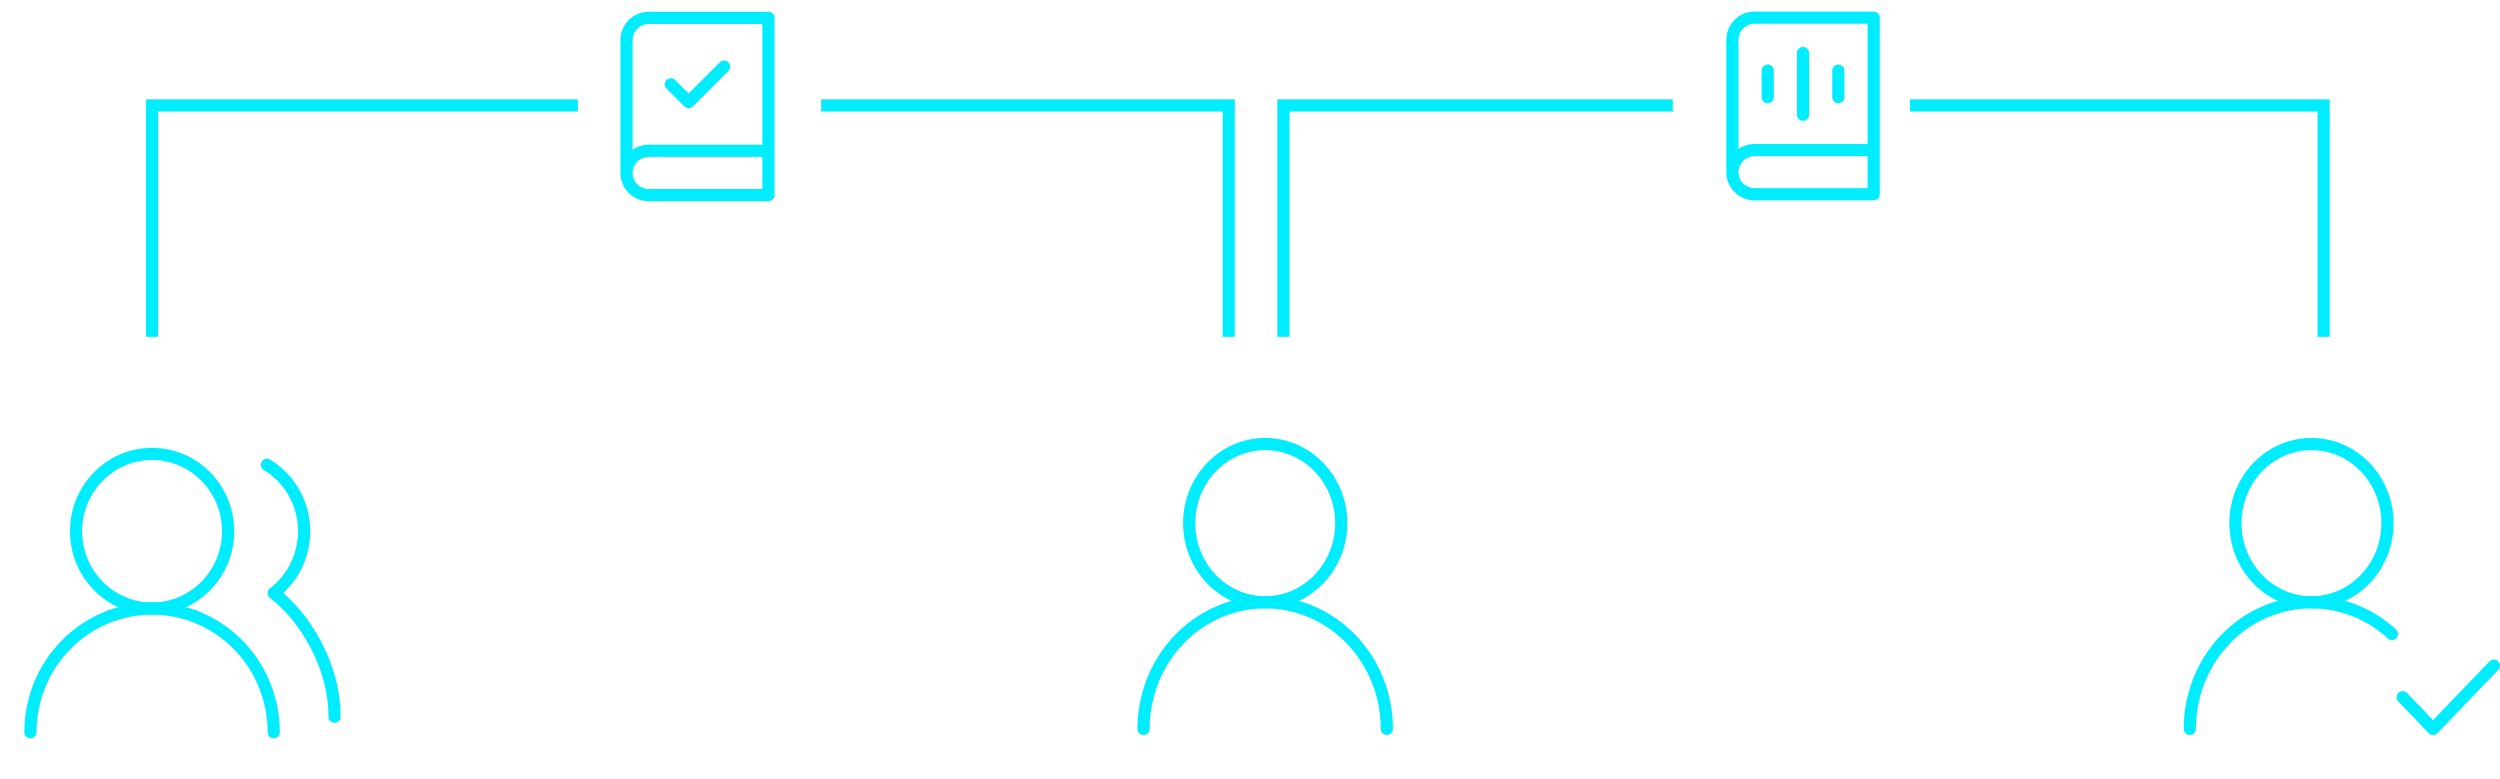 <?xml version="1.0" encoding="UTF-8"?> <svg xmlns="http://www.w3.org/2000/svg" width="411" height="128" viewBox="0 0 411 128" fill="none"> <path d="M45 120.375C45 114.982 42.893 109.81 39.142 105.997C35.391 102.184 30.304 100.042 25 100.042C19.696 100.042 14.609 102.184 10.858 105.997C7.107 109.81 5 114.982 5 120.375" stroke="#00EDFF" stroke-width="2" stroke-linecap="round" stroke-linejoin="round"></path> <path d="M25 100.042C31.904 100.042 37.5 94.352 37.5 87.333C37.5 80.315 31.904 74.625 25 74.625C18.096 74.625 12.5 80.315 12.5 87.333C12.5 94.352 18.096 100.042 25 100.042Z" stroke="#00EDFF" stroke-width="2" stroke-linecap="round" stroke-linejoin="round"></path> <path d="M55 117.833C55 109.268 50 101.312 45 97.5C46.644 96.246 47.958 94.6 48.826 92.707C49.695 90.814 50.091 88.732 49.98 86.647C49.869 84.561 49.254 82.535 48.189 80.748C47.124 78.962 45.642 77.47 43.875 76.404" stroke="#00EDFF" stroke-width="2" stroke-linecap="round" stroke-linejoin="round"></path> <path d="M360 119.827C360 115.822 361.11 111.901 363.198 108.536C365.286 105.171 368.263 102.505 371.772 100.857C375.28 99.209 379.171 98.65 382.977 99.246C386.783 99.842 390.343 101.568 393.23 104.218" stroke="#00EDFF" stroke-width="2" stroke-linecap="round" stroke-linejoin="round"></path> <path d="M380 99.015C386.904 99.015 392.5 93.191 392.5 86.008C392.5 78.824 386.904 73 380 73C373.096 73 367.5 78.824 367.5 86.008C367.5 93.191 373.096 99.015 380 99.015Z" stroke="#00EDFF" stroke-width="2" stroke-linecap="round" stroke-linejoin="round"></path> <path d="M395 114.624L400 119.827L410 109.421" stroke="#00EDFF" stroke-width="2" stroke-linecap="round" stroke-linejoin="round"></path> <path d="M95 17.334H25V55.375" stroke="#00EDFF" stroke-width="2"></path> <path d="M135 17.334H202V55.375" stroke="#00EDFF" stroke-width="2"></path> <path d="M275 17.334H211V55.375" stroke="#00EDFF" stroke-width="2"></path> <path d="M314 17.334H382V55.375" stroke="#00EDFF" stroke-width="2"></path> <path d="M103 28.43V6.582C103 5.616 103.384 4.69 104.068 4.007C104.752 3.325 105.679 2.941 106.646 2.941H126.333V32.071H106.646C105.679 32.071 104.752 31.687 104.068 31.004C103.384 30.322 103 29.395 103 28.43ZM103 28.43C103 27.464 103.384 26.538 104.068 25.855C104.752 25.172 105.679 24.788 106.646 24.788H126.333" stroke="#00EDFF" stroke-width="2" stroke-linecap="round" stroke-linejoin="round"></path> <path d="M110.292 13.865L113.208 16.778L119.042 10.952" stroke="#00EDFF" stroke-width="2" stroke-linecap="round" stroke-linejoin="round"></path> <path d="M284.806 28.305V6.532C284.806 5.569 285.188 4.646 285.869 3.966C286.55 3.285 287.473 2.903 288.435 2.903H308.031V31.934H288.435C287.473 31.934 286.55 31.552 285.869 30.871C285.188 30.191 284.806 29.267 284.806 28.305ZM284.806 28.305C284.806 27.343 285.188 26.42 285.869 25.739C286.55 25.059 287.473 24.676 288.435 24.676H308.031" stroke="#00EDFF" stroke-width="2" stroke-linecap="round" stroke-linejoin="round"></path> <path d="M290.612 11.612V15.967" stroke="#00EDFF" stroke-width="2" stroke-linecap="round" stroke-linejoin="round"></path> <path d="M296.418 8.709V18.87" stroke="#00EDFF" stroke-width="2" stroke-linecap="round" stroke-linejoin="round"></path> <path d="M302.225 11.612V15.967" stroke="#00EDFF" stroke-width="2" stroke-linecap="round" stroke-linejoin="round"></path> <path d="M208 99.015C214.904 99.015 220.5 93.191 220.5 86.008C220.5 78.824 214.904 73 208 73C201.096 73 195.5 78.824 195.5 86.008C195.5 93.191 201.096 99.015 208 99.015Z" stroke="#00EDFF" stroke-width="2" stroke-linecap="round" stroke-linejoin="round"></path> <path d="M228 119.827C228 114.308 225.893 109.014 222.142 105.111C218.391 101.208 213.304 99.015 208 99.015C202.696 99.015 197.609 101.208 193.858 105.111C190.107 109.014 188 114.308 188 119.827" stroke="#00EDFF" stroke-width="2" stroke-linecap="round" stroke-linejoin="round"></path> </svg> 